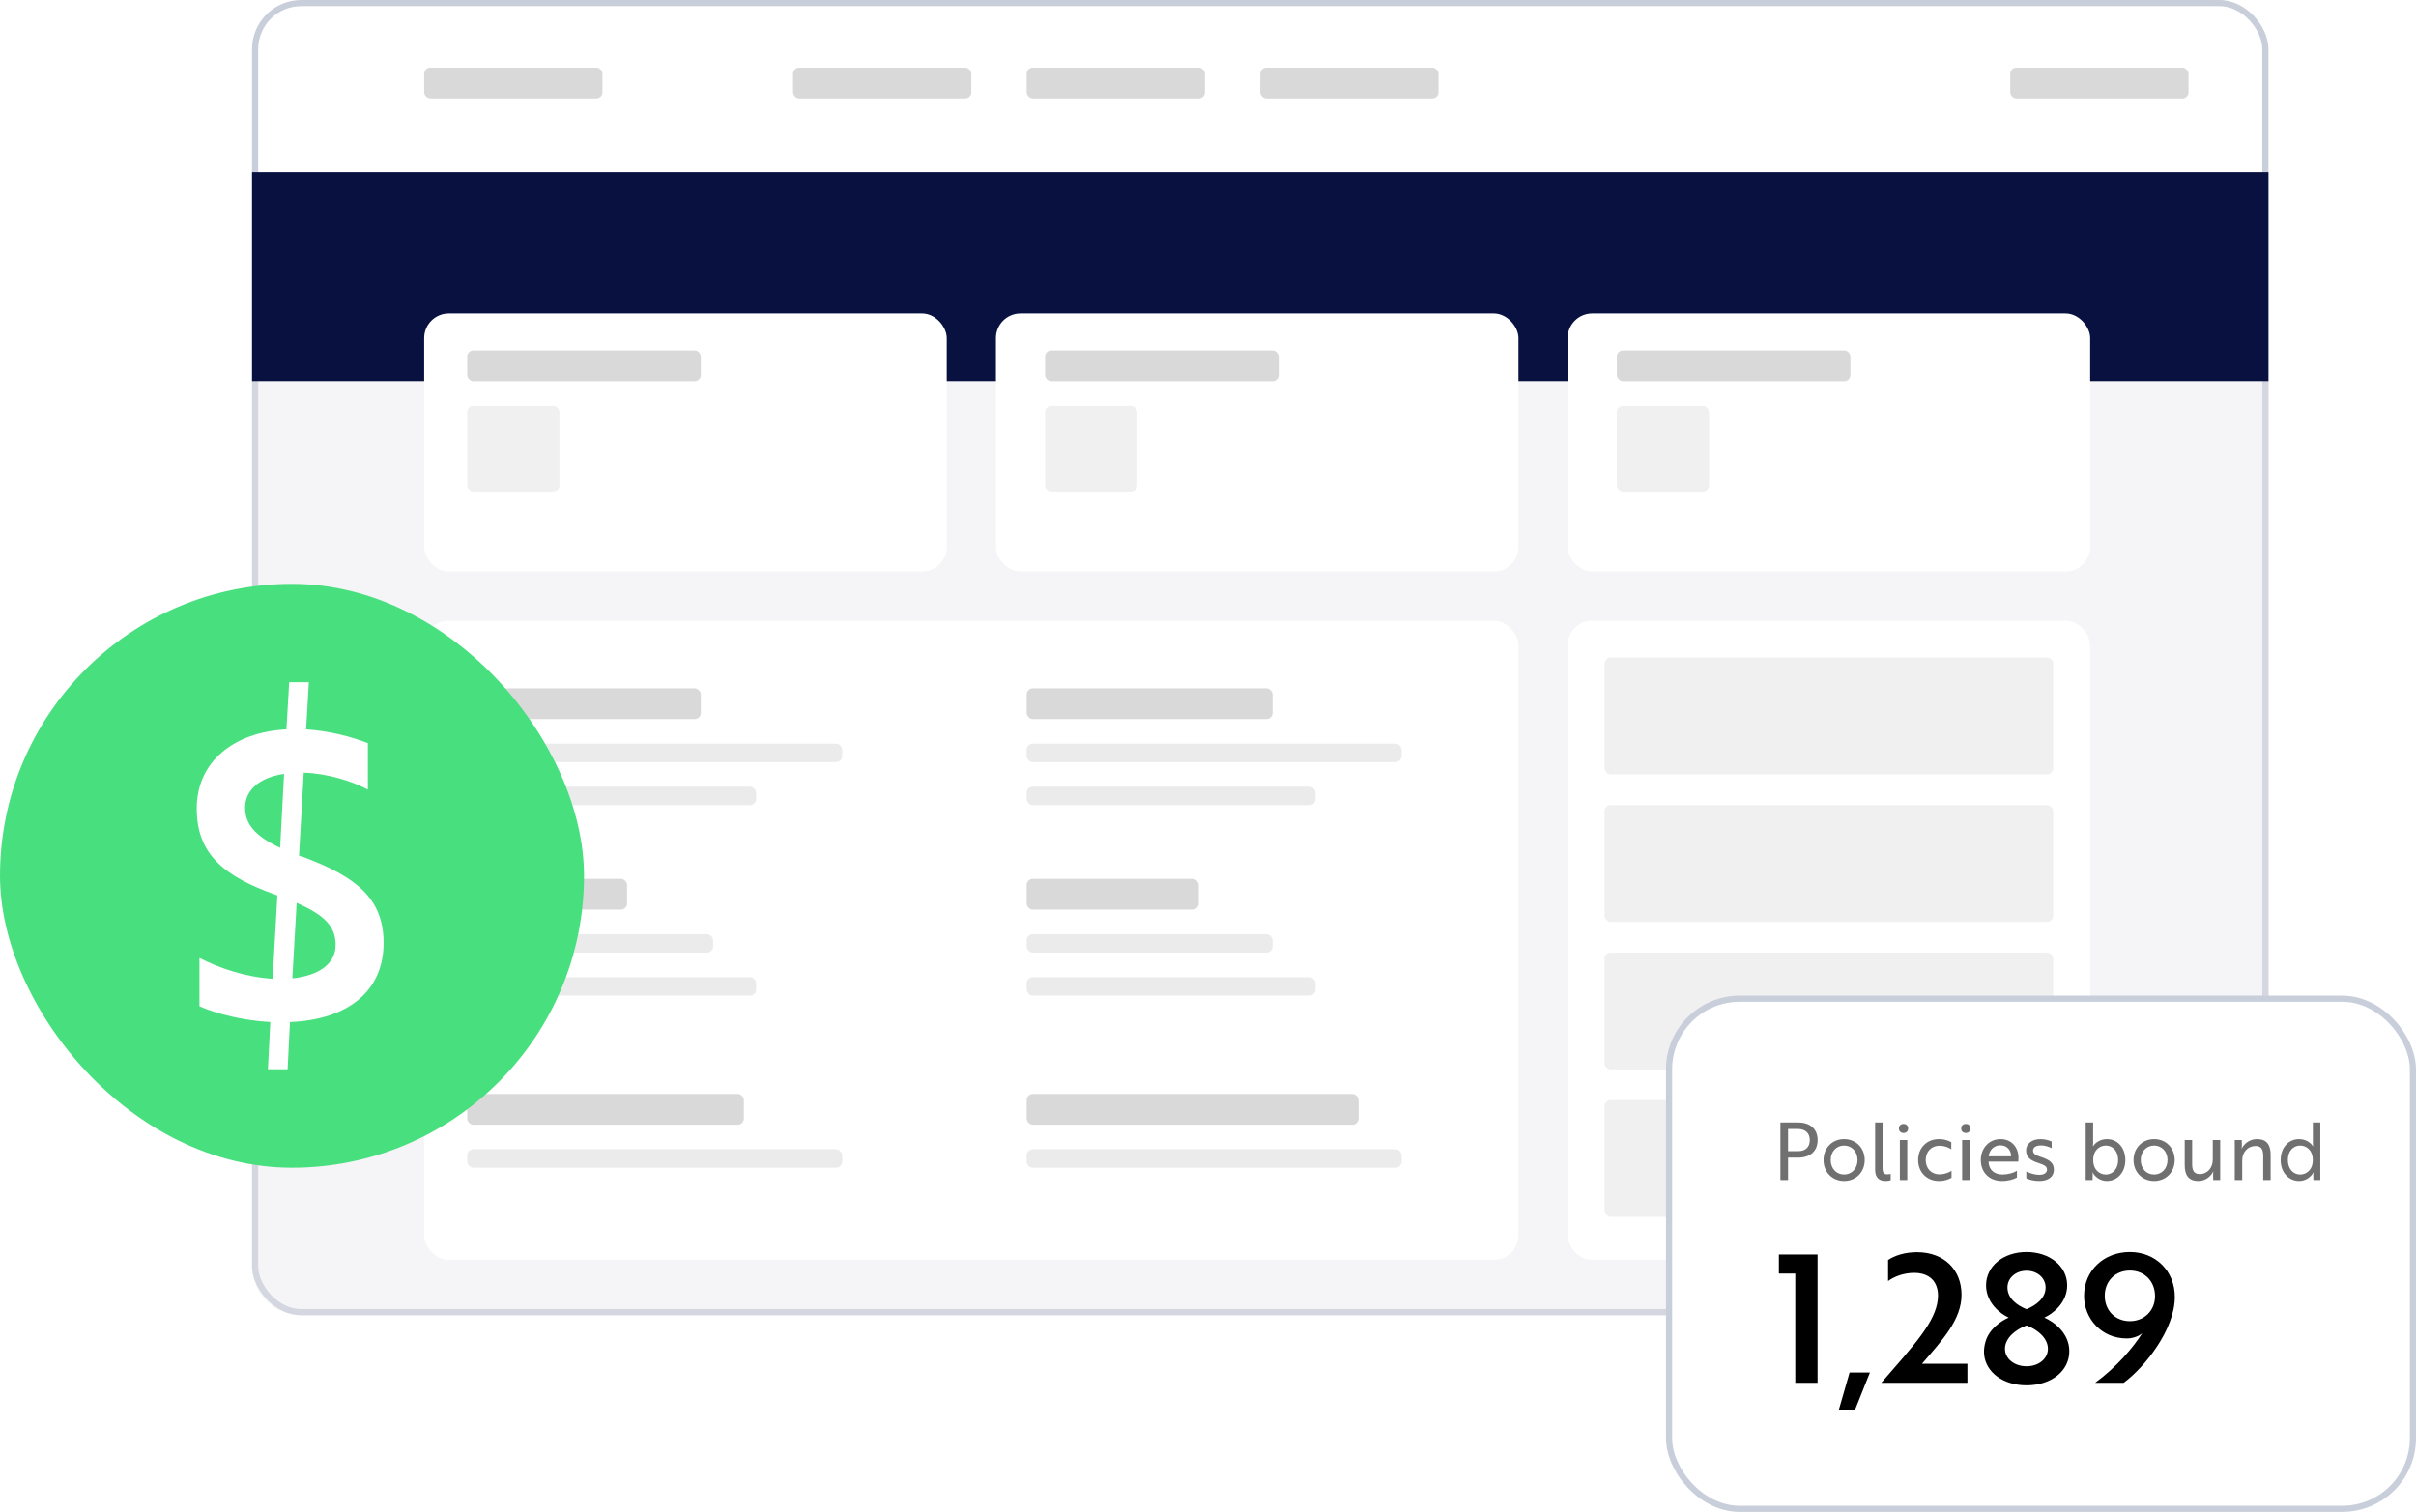 <svg width="393" height="246" viewBox="0 0 393 246" fill="none" xmlns="http://www.w3.org/2000/svg">
<rect x="41.5" y="0.5" width="327" height="213" rx="7.5" fill="white" stroke="#C8CEDA"/>
<rect x="41" y="28" width="328" height="34" fill="#081140"/>
<path opacity="0.4" d="M41 62H369V206C369 210.418 365.418 214 361 214H49C44.582 214 41 210.418 41 206V62Z" fill="#E7E5E8"/>
<g filter="url(#filter0_d_2373_108)">
<rect x="69" y="50" width="85" height="42" rx="4" fill="white"/>
</g>
<g filter="url(#filter1_d_2373_108)">
<rect x="69" y="100" width="178" height="104" rx="4" fill="white"/>
</g>
<g filter="url(#filter2_d_2373_108)">
<rect x="255" y="100" width="85" height="104" rx="4" fill="white"/>
</g>
<g filter="url(#filter3_d_2373_108)">
<rect x="162" y="50" width="85" height="42" rx="4" fill="white"/>
</g>
<g filter="url(#filter4_d_2373_108)">
<rect x="255" y="50" width="85" height="42" rx="4" fill="white"/>
</g>
<rect x="129" y="11" width="29" height="5" rx="1" fill="#D9D9D9"/>
<rect x="69" y="11" width="29" height="5" rx="1" fill="#D9D9D9"/>
<rect x="76" y="112" width="38" height="5" rx="1" fill="#D9D9D9"/>
<rect x="76" y="57" width="38" height="5" rx="1" fill="#D9D9D9"/>
<rect x="76" y="66" width="15" height="14" rx="1" fill="#F0F0F0"/>
<rect x="170" y="66" width="15" height="14" rx="1" fill="#F0F0F0"/>
<rect x="263" y="66" width="15" height="14" rx="1" fill="#F0F0F0"/>
<rect x="170" y="57" width="38" height="5" rx="1" fill="#D9D9D9"/>
<rect x="263" y="57" width="38" height="5" rx="1" fill="#D9D9D9"/>
<rect opacity="0.5" x="76" y="121" width="61" height="3" rx="1" fill="#D9D9D9"/>
<rect opacity="0.5" x="167" y="121" width="61" height="3" rx="1" fill="#D9D9D9"/>
<rect opacity="0.4" x="261" y="107" width="73" height="19" rx="1" fill="#D9D9D9"/>
<rect opacity="0.4" x="261" y="131" width="73" height="19" rx="1" fill="#D9D9D9"/>
<rect opacity="0.4" x="261" y="155" width="73" height="19" rx="1" fill="#D9D9D9"/>
<rect opacity="0.4" x="261" y="179" width="73" height="19" rx="1" fill="#D9D9D9"/>
<rect opacity="0.5" x="167" y="187" width="61" height="3" rx="1" fill="#D9D9D9"/>
<rect opacity="0.5" x="76" y="187" width="61" height="3" rx="1" fill="#D9D9D9"/>
<rect opacity="0.5" x="76" y="152" width="40" height="3" rx="1" fill="#D9D9D9"/>
<rect opacity="0.5" x="167" y="152" width="40" height="3" rx="1" fill="#D9D9D9"/>
<rect opacity="0.5" x="76" y="159" width="47" height="3" rx="1" fill="#D9D9D9"/>
<rect opacity="0.5" x="167" y="159" width="47" height="3" rx="1" fill="#D9D9D9"/>
<rect opacity="0.5" x="76" y="128" width="47" height="3" rx="1" fill="#D9D9D9"/>
<rect opacity="0.5" x="167" y="128" width="47" height="3" rx="1" fill="#D9D9D9"/>
<rect x="167" y="112" width="40" height="5" rx="1" fill="#D9D9D9"/>
<rect x="76" y="143" width="26" height="5" rx="1" fill="#D9D9D9"/>
<rect x="167" y="143" width="28" height="5" rx="1" fill="#D9D9D9"/>
<rect x="76" y="178" width="45" height="5" rx="1" fill="#D9D9D9"/>
<rect x="167" y="178" width="54" height="5" rx="1" fill="#D9D9D9"/>
<rect x="167" y="11" width="29" height="5" rx="1" fill="#D9D9D9"/>
<rect x="205" y="11" width="29" height="5" rx="1" fill="#D9D9D9"/>
<rect x="327" y="11" width="29" height="5" rx="1" fill="#D9D9D9"/>
<rect y="95" width="95" height="95" rx="47.5" fill="#48DF7F"/>
<rect x="271.5" y="162.5" width="121" height="83" rx="11.5" fill="white" stroke="#C8CEDA"/>
<path d="M289.364 204.12H295.657V225H292.032V207.223H289.364V204.12ZM304.174 223.318L301.767 229.35H299.128L300.868 223.318H304.174ZM307.126 208.441V205.019C308.17 204.294 309.852 203.743 311.824 203.743C316.261 203.743 319.074 206.614 319.074 210.674C319.074 214.705 315.971 218.04 312.636 221.897H320.031V225H306.024C311.36 218.852 314.869 215.082 315.217 211.399C315.304 210.587 315.217 209.862 314.985 209.253C314.492 207.89 313.216 207.107 311.389 207.107C309.62 207.107 308.054 207.745 307.126 208.441ZM326.747 214.386C325.384 213.777 323.064 211.979 323.064 209.137C323.064 206.034 325.848 203.714 329.647 203.714C333.446 203.714 336.259 206.034 336.259 209.137C336.259 211.979 333.91 213.777 332.547 214.386C334.113 215.082 336.607 216.88 336.607 219.867C336.607 223.028 333.736 225.406 329.647 225.406C325.819 225.406 323.006 223.26 322.745 220.36C322.687 219.664 322.774 219.026 322.948 218.388C323.528 216.242 325.529 214.908 326.747 214.386ZM326.138 219.461C326.138 221.085 327.675 222.303 329.647 222.303C331.619 222.303 333.127 221.085 333.127 219.461C333.127 217.692 331.387 216.3 329.647 215.662C327.907 216.3 326.138 217.692 326.138 219.461ZM326.544 209.485C326.544 211.254 328.081 212.385 329.647 213.023C331.184 212.385 332.75 211.254 332.75 209.485C332.75 207.948 331.416 206.759 329.647 206.759C327.878 206.759 326.544 207.948 326.544 209.485ZM345.938 217.779C341.849 217.779 339.007 214.56 339.007 210.848C339.007 206.759 342.197 203.714 346.46 203.714C350.636 203.714 353.768 206.788 353.768 211.022C353.768 216.3 348.954 222.39 345.445 225H340.805C344.285 222.448 346.953 219.316 348.461 216.938C348.055 217.286 347.156 217.779 345.938 217.779ZM346.46 206.73C344.053 206.73 342.371 208.47 342.371 210.848C342.371 213.197 344.053 214.966 346.46 214.966C348.838 214.966 350.549 213.197 350.549 210.906C350.549 208.47 348.838 206.73 346.46 206.73Z" fill="black"/>
<path d="M292.483 188.36H290.858V192H289.61V182.64H292.483C294.472 182.64 295.668 183.706 295.668 185.5C295.668 187.294 294.472 188.36 292.483 188.36ZM292.444 183.693H290.858V187.307H292.548C293.705 187.307 294.394 186.631 294.394 185.5C294.394 184.369 293.666 183.693 292.444 183.693ZM299.97 185.344C301.907 185.344 303.324 186.787 303.324 188.75C303.324 190.713 301.907 192.156 299.97 192.156C298.046 192.156 296.629 190.713 296.629 188.75C296.629 186.787 298.046 185.344 299.97 185.344ZM299.97 191.103C301.231 191.103 302.154 190.128 302.154 188.75C302.154 187.372 301.231 186.397 299.97 186.397C298.722 186.397 297.799 187.372 297.799 188.75C297.799 190.128 298.722 191.103 299.97 191.103ZM305.02 190.336V182.64H306.229V190.089C306.229 190.791 306.45 191.077 306.983 191.077C307.243 191.077 307.477 191.025 307.555 190.999V192.039C307.477 192.065 307.152 192.156 306.684 192.156C305.722 192.156 305.02 191.649 305.02 190.336ZM309.045 185.5H310.254V192H309.045V185.5ZM308.889 183.615C308.889 183.173 309.188 182.874 309.643 182.874C310.085 182.874 310.397 183.173 310.397 183.615C310.397 184.044 310.085 184.343 309.643 184.343C309.188 184.343 308.889 184.044 308.889 183.615ZM313.25 188.75C313.25 190.115 314.16 191.077 315.473 191.077C316.37 191.077 317.046 190.752 317.449 190.505V191.636C317.059 191.844 316.422 192.156 315.408 192.156C313.406 192.156 312.015 190.713 312.015 188.75C312.015 186.787 313.406 185.344 315.408 185.344C316.409 185.344 317.02 185.643 317.41 185.851V186.995C316.955 186.709 316.318 186.423 315.473 186.423C314.173 186.423 313.25 187.385 313.25 188.75ZM319.176 185.5H320.385V192H319.176V185.5ZM319.02 183.615C319.02 183.173 319.319 182.874 319.774 182.874C320.216 182.874 320.528 183.173 320.528 183.615C320.528 184.044 320.216 184.343 319.774 184.343C319.319 184.343 319.02 184.044 319.02 183.615ZM325.395 185.344C327.306 185.344 328.333 186.774 328.333 188.373C328.333 188.633 328.307 188.88 328.307 189.01H323.471V189.023C323.51 190.297 324.368 191.103 325.733 191.103C326.617 191.103 327.54 190.843 328.086 190.492V191.597C327.579 191.883 326.708 192.156 325.655 192.156C323.601 192.156 322.21 190.765 322.21 188.75C322.21 186.787 323.601 185.344 325.395 185.344ZM327.137 188.152C327.15 187.216 326.539 186.358 325.382 186.358C324.264 186.358 323.588 187.216 323.484 188.152H327.137ZM332.979 190.31C332.979 189.751 332.498 189.53 331.536 189.218C330.379 188.841 329.573 188.347 329.573 187.177C329.573 186.098 330.548 185.344 331.9 185.344C332.602 185.344 333.291 185.526 333.733 185.734V186.826C333.265 186.579 332.615 186.371 332.03 186.371C331.289 186.371 330.704 186.631 330.704 187.216C330.704 187.736 331.159 187.983 332.043 188.269C333.421 188.724 334.097 189.231 334.097 190.323C334.097 191.506 333.135 192.156 331.731 192.156C330.886 192.156 330.132 191.974 329.612 191.727V190.622C330.249 190.934 331.081 191.155 331.692 191.155C332.368 191.155 332.979 190.921 332.979 190.31ZM339.272 192V182.64H340.481V185.994C340.481 186.332 340.442 186.527 340.442 186.527H340.468C340.819 185.916 341.677 185.344 342.73 185.344C344.42 185.344 345.72 186.709 345.72 188.75C345.72 190.765 344.42 192.156 342.704 192.156C341.651 192.156 340.741 191.48 340.403 190.752H340.377C340.377 190.752 340.416 190.947 340.416 191.233L340.39 192H339.272ZM342.535 186.397C341.56 186.397 340.494 187.125 340.494 188.75C340.494 190.375 341.56 191.103 342.535 191.103C343.744 191.103 344.55 190.102 344.55 188.75C344.55 187.372 343.744 186.397 342.535 186.397ZM350.395 185.344C352.332 185.344 353.749 186.787 353.749 188.75C353.749 190.713 352.332 192.156 350.395 192.156C348.471 192.156 347.054 190.713 347.054 188.75C347.054 186.787 348.471 185.344 350.395 185.344ZM350.395 191.103C351.656 191.103 352.579 190.128 352.579 188.75C352.579 187.372 351.656 186.397 350.395 186.397C349.147 186.397 348.224 187.372 348.224 188.75C348.224 190.128 349.147 191.103 350.395 191.103ZM361.15 192H360.019L359.993 191.09C359.993 190.817 360.045 190.622 360.045 190.596H360.019C359.772 191.181 358.94 192.156 357.601 192.156C356.002 192.156 355.378 191.207 355.378 189.582V185.5H356.587V189.335C356.587 190.232 356.743 191.038 357.822 191.038C359.057 191.038 359.941 190.024 359.941 188.698V185.5H361.15V192ZM363.52 185.5H364.651L364.677 186.41C364.677 186.683 364.638 186.878 364.625 186.904H364.651C364.898 186.319 365.756 185.344 367.134 185.344C368.733 185.344 369.357 186.293 369.357 187.918V192H368.148V188.165C368.148 187.268 367.992 186.462 366.913 186.462C365.639 186.462 364.729 187.476 364.729 188.802V192H363.52V185.5ZM377.433 182.64V192H376.315L376.289 191.233C376.289 190.947 376.328 190.752 376.328 190.752H376.302C375.964 191.48 375.054 192.156 374.001 192.156C372.285 192.156 370.985 190.765 370.985 188.75C370.985 186.709 372.285 185.344 373.975 185.344C375.028 185.344 375.886 185.916 376.237 186.527H376.263C376.263 186.527 376.224 186.332 376.224 185.994V182.64H377.433ZM374.17 186.397C372.961 186.397 372.155 187.372 372.155 188.75C372.155 190.102 372.961 191.103 374.17 191.103C375.145 191.103 376.211 190.375 376.211 188.75C376.211 187.125 375.145 186.397 374.17 186.397Z" fill="#707070"/>
<path d="M32.448 163.736V155.864C35.648 157.528 40 159 44.352 159.256L45.12 145.688C45.056 145.688 44.992 145.688 44.928 145.624C36.48 142.616 32 139.032 32 131.544C32 123.928 38.016 119.128 46.592 118.68L47.04 111H50.24L49.792 118.68C53.76 118.936 57.408 119.96 59.84 120.92V128.472C57.344 127.128 53.312 125.848 49.408 125.72L48.64 139.224L49.28 139.416C57.792 142.616 62.4 146.072 62.4 153.432C62.4 161.176 56.704 165.912 47.168 166.296L46.784 173.976H43.584L43.968 166.296C39.424 166.04 35.264 164.952 32.448 163.736ZM54.592 153.752C54.592 150.744 52.8 148.888 48.256 146.904L47.552 159.192C51.776 158.744 54.592 156.888 54.592 153.752ZM39.872 131.416C39.872 133.976 41.344 135.96 45.568 137.944L46.208 125.912C42.304 126.488 39.872 128.472 39.872 131.416Z" fill="white"/>
<defs>
<filter id="filter0_d_2373_108" x="68" y="50" width="87" height="44" filterUnits="userSpaceOnUse" color-interpolation-filters="sRGB">
<feFlood flood-opacity="0" result="BackgroundImageFix"/>
<feColorMatrix in="SourceAlpha" type="matrix" values="0 0 0 0 0 0 0 0 0 0 0 0 0 0 0 0 0 0 127 0" result="hardAlpha"/>
<feOffset dy="1"/>
<feGaussianBlur stdDeviation="0.5"/>
<feComposite in2="hardAlpha" operator="out"/>
<feColorMatrix type="matrix" values="0 0 0 0 0 0 0 0 0 0 0 0 0 0 0 0 0 0 0.15 0"/>
<feBlend mode="normal" in2="BackgroundImageFix" result="effect1_dropShadow_2373_108"/>
<feBlend mode="normal" in="SourceGraphic" in2="effect1_dropShadow_2373_108" result="shape"/>
</filter>
<filter id="filter1_d_2373_108" x="68" y="100" width="180" height="106" filterUnits="userSpaceOnUse" color-interpolation-filters="sRGB">
<feFlood flood-opacity="0" result="BackgroundImageFix"/>
<feColorMatrix in="SourceAlpha" type="matrix" values="0 0 0 0 0 0 0 0 0 0 0 0 0 0 0 0 0 0 127 0" result="hardAlpha"/>
<feOffset dy="1"/>
<feGaussianBlur stdDeviation="0.5"/>
<feComposite in2="hardAlpha" operator="out"/>
<feColorMatrix type="matrix" values="0 0 0 0 0 0 0 0 0 0 0 0 0 0 0 0 0 0 0.15 0"/>
<feBlend mode="normal" in2="BackgroundImageFix" result="effect1_dropShadow_2373_108"/>
<feBlend mode="normal" in="SourceGraphic" in2="effect1_dropShadow_2373_108" result="shape"/>
</filter>
<filter id="filter2_d_2373_108" x="254" y="100" width="87" height="106" filterUnits="userSpaceOnUse" color-interpolation-filters="sRGB">
<feFlood flood-opacity="0" result="BackgroundImageFix"/>
<feColorMatrix in="SourceAlpha" type="matrix" values="0 0 0 0 0 0 0 0 0 0 0 0 0 0 0 0 0 0 127 0" result="hardAlpha"/>
<feOffset dy="1"/>
<feGaussianBlur stdDeviation="0.5"/>
<feComposite in2="hardAlpha" operator="out"/>
<feColorMatrix type="matrix" values="0 0 0 0 0 0 0 0 0 0 0 0 0 0 0 0 0 0 0.15 0"/>
<feBlend mode="normal" in2="BackgroundImageFix" result="effect1_dropShadow_2373_108"/>
<feBlend mode="normal" in="SourceGraphic" in2="effect1_dropShadow_2373_108" result="shape"/>
</filter>
<filter id="filter3_d_2373_108" x="161" y="50" width="87" height="44" filterUnits="userSpaceOnUse" color-interpolation-filters="sRGB">
<feFlood flood-opacity="0" result="BackgroundImageFix"/>
<feColorMatrix in="SourceAlpha" type="matrix" values="0 0 0 0 0 0 0 0 0 0 0 0 0 0 0 0 0 0 127 0" result="hardAlpha"/>
<feOffset dy="1"/>
<feGaussianBlur stdDeviation="0.5"/>
<feComposite in2="hardAlpha" operator="out"/>
<feColorMatrix type="matrix" values="0 0 0 0 0 0 0 0 0 0 0 0 0 0 0 0 0 0 0.15 0"/>
<feBlend mode="normal" in2="BackgroundImageFix" result="effect1_dropShadow_2373_108"/>
<feBlend mode="normal" in="SourceGraphic" in2="effect1_dropShadow_2373_108" result="shape"/>
</filter>
<filter id="filter4_d_2373_108" x="254" y="50" width="87" height="44" filterUnits="userSpaceOnUse" color-interpolation-filters="sRGB">
<feFlood flood-opacity="0" result="BackgroundImageFix"/>
<feColorMatrix in="SourceAlpha" type="matrix" values="0 0 0 0 0 0 0 0 0 0 0 0 0 0 0 0 0 0 127 0" result="hardAlpha"/>
<feOffset dy="1"/>
<feGaussianBlur stdDeviation="0.5"/>
<feComposite in2="hardAlpha" operator="out"/>
<feColorMatrix type="matrix" values="0 0 0 0 0 0 0 0 0 0 0 0 0 0 0 0 0 0 0.15 0"/>
<feBlend mode="normal" in2="BackgroundImageFix" result="effect1_dropShadow_2373_108"/>
<feBlend mode="normal" in="SourceGraphic" in2="effect1_dropShadow_2373_108" result="shape"/>
</filter>
</defs>
</svg>
